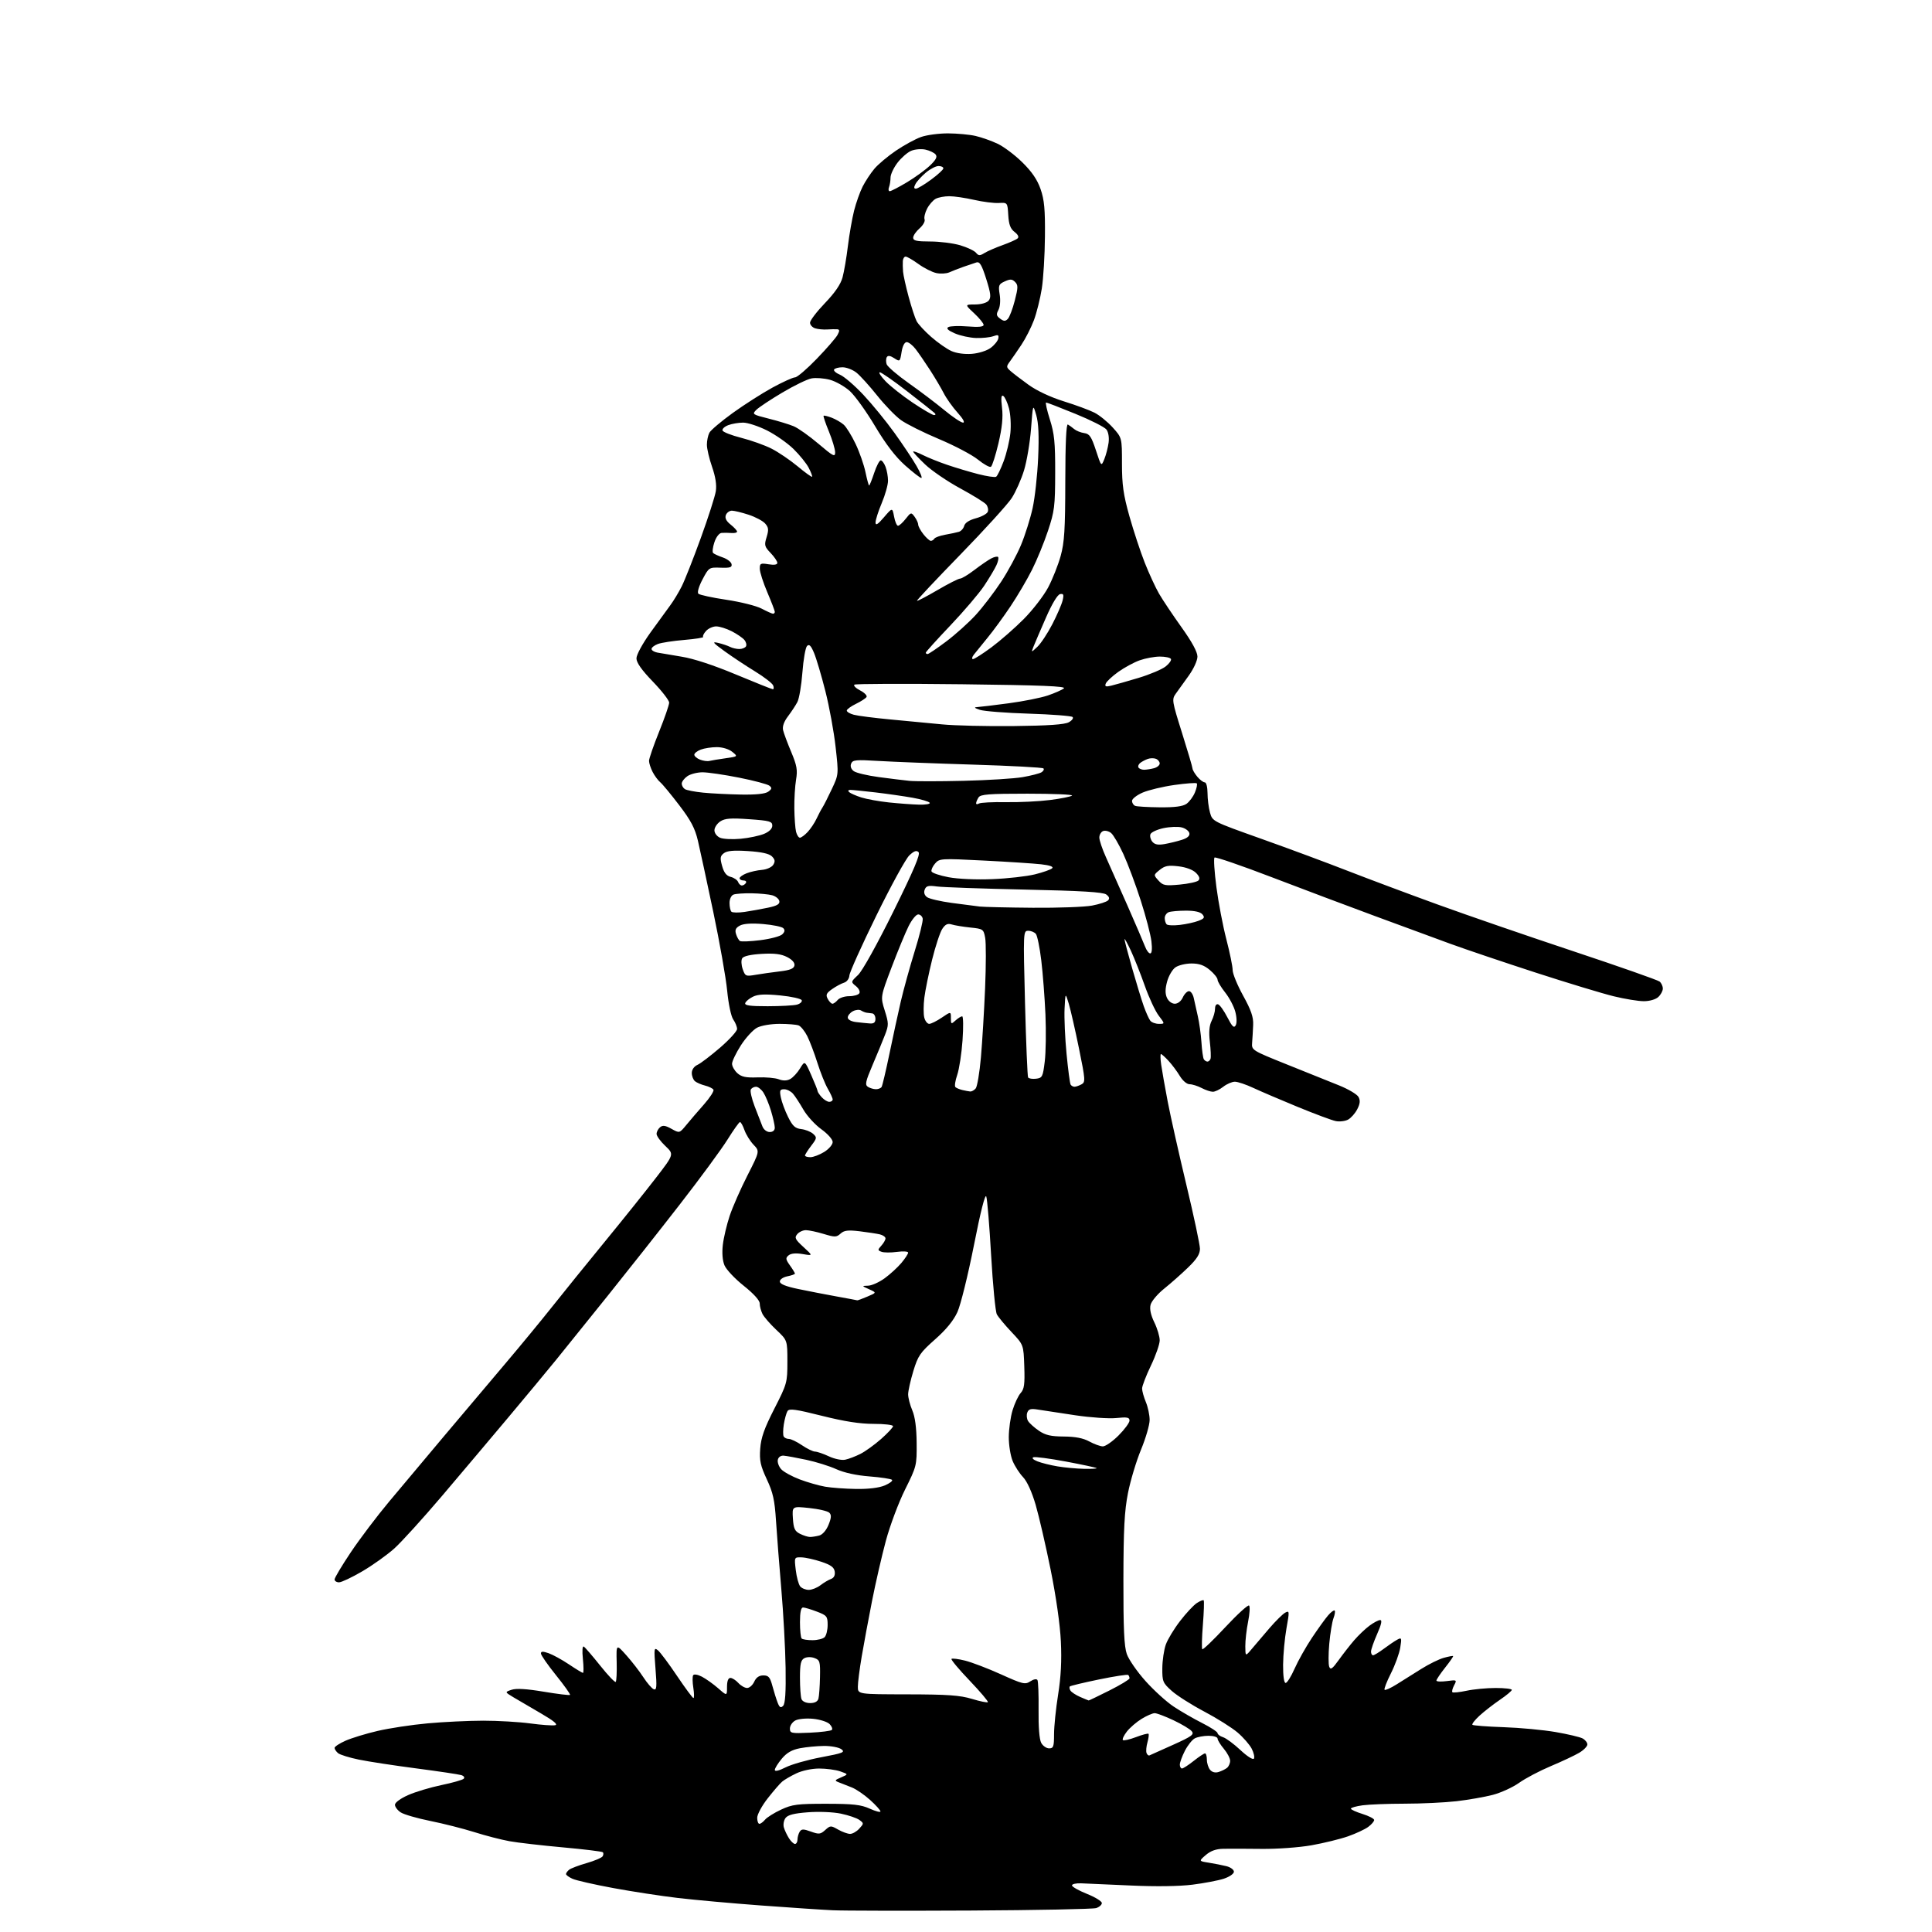 <?xml version="1.0" encoding="UTF-8" standalone="no"?>
<svg 
  version="1.1" 
  xmlns="http://www.w3.org/2000/svg" 
  xmlns:xlink="http://www.w3.org/1999/xlink" 
  xmlns:svg="http://www.w3.org/2000/svg"
  xmlns:rdf="http://www.w3.org/1999/02/22-rdf-syntax-ns#"
  xmlns:cc="http://creativecommons.org/ns#"
  xmlns:dc="http://purl.org/dc/elements/1.1/"
  viewBox="0 0 768 768"
  width="768"
  height="768"
>
<style>svg {background-color: white; }</style>"
<path stroke="none" fill="black" fill-rule="evenodd" d="M386.00,759.47C359.88,759.60 335.12,759.56 331.00,759.36C326.88,759.17 314.10,758.31 302.61,757.46C291.12,756.61 276.27,755.27 269.61,754.49C262.95,753.71 251.34,751.93 243.81,750.54C236.28,749.15 228.97,747.49 227.56,746.84C226.15,746.20 225.00,745.36 225.00,744.96C225.00,744.57 225.56,743.79 226.25,743.24C226.94,742.69 230.06,741.51 233.20,740.61C236.33,739.71 239.19,738.50 239.55,737.92C239.91,737.34 239.95,736.61 239.63,736.30C239.32,735.99 232.19,735.12 223.78,734.36C215.38,733.60 205.82,732.50 202.54,731.91C199.27,731.32 192.98,729.70 188.57,728.30C184.16,726.91 176.28,724.91 171.06,723.86C165.85,722.81 160.55,721.28 159.29,720.45C158.03,719.63 157.00,718.26 157.00,717.42C157.00,716.54 159.21,714.91 162.25,713.57C165.14,712.29 171.09,710.51 175.47,709.60C179.86,708.69 183.84,707.56 184.32,707.08C184.83,706.57 184.41,705.96 183.35,705.63C182.33,705.32 174.30,704.12 165.50,702.97C156.70,701.82 146.41,700.25 142.64,699.47C138.87,698.70 135.15,697.54 134.39,696.91C133.63,696.27 133.00,695.33 133.00,694.82C133.00,694.31 134.96,693.02 137.36,691.96C139.76,690.90 145.50,689.14 150.11,688.07C154.73,686.99 163.68,685.63 170.00,685.06C176.32,684.48 186.27,684.01 192.09,684.00C197.92,684.00 206.32,684.49 210.77,685.09C215.21,685.69 219.67,686.01 220.67,685.80C221.93,685.55 220.15,684.07 215.00,681.08C210.88,678.69 205.96,675.81 204.07,674.68C200.65,672.62 200.65,672.62 203.38,671.71C205.22,671.09 209.36,671.34 216.14,672.48C221.66,673.40 226.36,673.97 226.59,673.75C226.81,673.52 224.31,670.00 221.02,665.92C217.74,661.84 215.04,657.96 215.03,657.30C215.01,656.40 215.76,656.37 218.09,657.18C219.79,657.78 223.44,659.78 226.19,661.63C228.95,663.48 231.44,665.00 231.74,665.00C232.04,665.00 232.02,662.52 231.71,659.48C231.37,656.16 231.51,654.20 232.08,654.55C232.60,654.87 235.53,658.28 238.61,662.13C241.68,665.99 244.45,668.88 244.76,668.58C245.07,668.27 245.24,664.75 245.14,660.76C244.96,653.50 244.96,653.50 248.98,658.00C251.19,660.48 254.24,664.41 255.75,666.74C257.26,669.07 259.12,671.22 259.89,671.51C261.04,671.95 261.16,670.57 260.57,663.34C259.92,655.24 259.98,654.74 261.56,656.05C262.49,656.82 265.91,661.40 269.15,666.23C272.40,671.05 275.32,675.00 275.65,675.00C275.98,675.00 275.96,673.17 275.61,670.94C275.25,668.71 275.22,666.46 275.54,665.94C275.87,665.40 277.34,665.64 279.04,666.52C280.65,667.36 283.55,669.43 285.49,671.12C289.00,674.21 289.00,674.21 289.00,670.60C289.00,668.25 289.47,667.00 290.35,667.00C291.08,667.00 292.50,667.90 293.50,669.00C294.50,670.10 296.07,671.00 296.99,671.00C297.92,671.00 299.19,669.88 299.82,668.50C300.59,666.81 301.76,666.00 303.44,666.00C305.51,666.00 306.11,666.70 307.06,670.25C307.69,672.59 308.63,675.58 309.15,676.90C309.89,678.77 310.36,679.04 311.30,678.10C312.14,677.26 312.44,672.73 312.29,662.96C312.17,655.30 311.41,641.26 310.59,631.76C309.78,622.27 308.82,610.00 308.47,604.50C307.95,596.31 307.29,593.33 304.81,588.03C302.28,582.60 301.86,580.63 302.20,575.86C302.52,571.48 303.81,567.82 307.81,559.99C312.86,550.10 313.00,549.60 313.00,541.30C313.00,532.78 313.00,532.78 308.60,528.64C306.18,526.36 303.71,523.52 303.10,522.32C302.50,521.11 302.00,519.24 302.00,518.15C302.00,516.92 299.60,514.27 295.63,511.10C292.12,508.31 288.69,504.66 287.99,502.98C287.20,501.07 286.96,498.02 287.34,494.81C287.67,491.99 288.89,486.83 290.05,483.34C291.21,479.85 294.38,472.64 297.09,467.32C302.02,457.63 302.02,457.63 299.54,455.04C298.17,453.61 296.55,450.99 295.93,449.22C295.31,447.45 294.51,446.02 294.15,446.04C293.79,446.06 291.56,449.21 289.18,453.02C286.80,456.84 278.31,468.40 270.30,478.70C262.30,489.01 249.41,505.33 241.67,514.97C233.94,524.61 224.68,536.10 221.11,540.50C217.53,544.90 208.94,555.25 202.01,563.50C195.09,571.75 183.24,585.78 175.69,594.68C168.14,603.57 159.61,612.96 156.75,615.54C153.88,618.11 148.16,622.20 144.04,624.61C139.92,627.03 135.74,629.00 134.77,629.00C133.80,629.00 133.00,628.48 133.00,627.85C133.00,627.21 135.89,622.37 139.42,617.10C142.95,611.82 149.81,602.74 154.67,596.93C159.53,591.11 169.34,579.41 176.48,570.93C183.62,562.44 194.43,549.65 200.49,542.50C206.56,535.35 215.09,525.00 219.45,519.50C223.81,514.00 233.28,502.30 240.49,493.50C247.70,484.70 256.83,473.30 260.78,468.17C267.97,458.84 267.97,458.84 264.49,455.55C262.57,453.74 261.00,451.58 261.00,450.75C261.00,449.92 261.62,448.73 262.38,448.10C263.44,447.22 264.50,447.37 266.93,448.73C270.10,450.50 270.10,450.50 272.80,447.22C274.28,445.41 277.45,441.72 279.84,439.02C282.23,436.31 283.92,433.68 283.60,433.16C283.28,432.64 281.78,431.91 280.27,431.53C278.75,431.15 276.95,430.37 276.26,429.80C275.57,429.22 275.00,427.76 275.00,426.54C275.00,425.20 275.90,423.91 277.27,423.29C278.52,422.72 282.57,419.63 286.27,416.44C289.97,413.24 293.00,409.91 293.00,409.03C293.00,408.16 292.32,406.47 291.48,405.27C290.61,404.03 289.58,399.14 289.06,393.80C288.57,388.69 286.08,374.60 283.54,362.50C280.99,350.40 278.25,337.66 277.43,334.19C276.27,329.26 274.64,326.16 270.01,320.09C266.74,315.80 263.35,311.70 262.47,310.97C261.59,310.24 260.22,308.40 259.43,306.87C258.65,305.35 258.00,303.36 258.00,302.45C258.00,301.54 259.80,296.34 262.00,290.88C264.20,285.42 266.00,280.22 266.00,279.31C266.00,278.40 263.07,274.63 259.50,270.93C255.04,266.31 253.00,263.41 253.00,261.70C253.00,260.27 255.38,255.90 258.57,251.44C261.64,247.17 265.19,242.29 266.46,240.59C267.73,238.89 269.77,235.52 270.99,233.09C272.21,230.67 275.63,222.01 278.59,213.84C281.55,205.68 284.23,197.32 284.55,195.25C284.93,192.76 284.43,189.52 283.06,185.59C281.93,182.34 281.00,178.38 281.00,176.78C281.00,175.18 281.45,173.03 282.00,172.00C282.55,170.98 286.74,167.44 291.31,164.14C295.88,160.84 302.97,156.32 307.06,154.08C311.15,151.85 315.19,150.02 316.04,150.01C316.88,150.01 320.77,146.68 324.68,142.62C328.60,138.57 332.31,134.29 332.93,133.12C333.82,131.47 333.78,130.98 332.79,130.89C332.08,130.84 330.27,130.87 328.77,130.97C327.27,131.07 325.13,130.86 324.02,130.51C322.91,130.15 322.00,129.15 322.00,128.27C322.00,127.39 324.66,123.90 327.91,120.51C331.90,116.36 334.19,113.01 334.93,110.25C335.54,107.99 336.50,102.40 337.05,97.82C337.61,93.25 338.72,86.91 339.51,83.75C340.31,80.59 341.85,76.26 342.93,74.13C344.02,72.01 346.11,68.83 347.59,67.08C349.06,65.33 352.92,62.09 356.16,59.89C359.39,57.70 363.89,55.24 366.15,54.45C368.40,53.65 373.23,53.01 376.88,53.02C380.52,53.04 385.43,53.49 387.79,54.04C390.15,54.58 394.09,55.97 396.54,57.13C399.00,58.28 403.43,61.61 406.39,64.53C410.18,68.25 412.34,71.42 413.64,75.16C415.13,79.43 415.48,83.20 415.38,94.00C415.32,101.42 414.76,110.75 414.13,114.73C413.50,118.70 412.09,124.35 411.00,127.28C409.90,130.20 407.67,134.60 406.03,137.05C404.40,139.50 402.34,142.48 401.46,143.68C399.97,145.69 399.99,145.97 401.68,147.47C402.68,148.36 405.91,150.84 408.86,152.96C412.14,155.33 417.58,157.88 422.86,159.53C427.61,161.01 433.11,163.04 435.07,164.04C437.03,165.04 440.29,167.69 442.32,169.93C446.00,174.01 446.00,174.01 446.00,184.33C446.00,192.73 446.55,196.62 448.96,205.21C450.60,211.02 453.33,219.31 455.04,223.64C456.75,227.96 459.31,233.53 460.74,236.00C462.17,238.47 466.19,244.48 469.67,249.35C473.82,255.15 476.00,259.16 476.00,260.99C476.00,262.59 474.50,265.86 472.50,268.64C470.58,271.31 468.26,274.54 467.35,275.81C465.78,278.00 465.90,278.75 469.86,291.31C472.14,298.56 474.03,304.95 474.04,305.50C474.06,306.05 474.91,307.51 475.94,308.75C476.98,309.99 478.31,311.00 478.91,311.00C479.52,311.00 480.00,312.85 480.01,315.25C480.01,317.59 480.45,321.08 480.99,323.01C481.96,326.52 481.99,326.53 501.23,333.38C511.83,337.15 527.25,342.87 535.50,346.09C543.75,349.30 559.95,355.37 571.50,359.56C583.05,363.76 607.33,372.12 625.46,378.15C643.59,384.18 659.00,389.59 659.71,390.18C660.42,390.76 661.00,392.02 661.00,392.97C661.00,393.91 660.18,395.43 659.17,396.35C658.12,397.30 655.68,398.00 653.42,397.99C651.26,397.99 645.90,397.11 641.50,396.04C637.10,394.97 623.15,390.74 610.50,386.64C597.85,382.53 582.55,377.37 576.50,375.16C570.45,372.95 556.95,367.98 546.50,364.12C536.05,360.26 517.60,353.32 505.50,348.69C493.40,344.05 483.18,340.55 482.79,340.89C482.40,341.24 482.74,346.52 483.54,352.64C484.34,358.76 486.12,368.10 487.50,373.40C488.87,378.69 490.00,384.20 490.00,385.64C490.00,387.08 491.88,391.65 494.17,395.80C497.36,401.58 498.29,404.31 498.15,407.43C498.06,409.67 497.87,412.85 497.74,414.49C497.50,417.45 497.66,417.55 511.50,423.11C519.20,426.20 528.54,429.95 532.26,431.45C535.98,432.94 539.48,435.02 540.04,436.07C540.79,437.47 540.65,438.78 539.52,440.96C538.67,442.60 537.03,444.45 535.87,445.07C534.71,445.69 532.50,445.95 530.98,445.65C529.45,445.34 522.64,442.80 515.85,440.01C509.06,437.22 501.13,433.82 498.23,432.47C495.33,431.11 492.02,430.00 490.89,430.00C489.75,430.00 487.67,430.90 486.27,432.00C484.87,433.10 483.00,434.00 482.12,433.99C481.23,433.99 479.21,433.32 477.64,432.49C476.06,431.67 473.92,431.00 472.87,431.00C471.79,431.00 470.13,429.59 469.02,427.75C467.95,425.96 465.94,423.26 464.55,421.75C463.17,420.24 461.79,419.00 461.50,419.00C461.21,419.00 461.25,420.91 461.59,423.25C461.92,425.59 463.10,432.23 464.20,438.00C465.31,443.77 468.64,458.62 471.60,471.00C474.57,483.38 476.99,494.80 477.00,496.39C477.00,498.54 475.77,500.48 472.24,503.89C469.62,506.43 465.34,510.21 462.74,512.29C460.14,514.38 457.73,517.25 457.37,518.67C456.94,520.37 457.45,522.75 458.86,525.65C460.04,528.07 461.00,531.29 461.00,532.80C461.00,534.32 459.43,538.84 457.50,542.86C455.57,546.88 454.00,550.97 454.00,551.96C454.00,552.95 454.68,555.37 455.50,557.35C456.32,559.32 457.00,562.52 457.00,564.46C457.00,566.39 455.46,571.70 453.58,576.24C451.70,580.79 449.36,588.56 448.39,593.50C446.98,600.63 446.61,607.79 446.57,628.00C446.54,647.35 446.86,654.47 447.92,657.50C448.69,659.70 452.03,664.53 455.35,668.23C458.67,671.94 463.70,676.51 466.54,678.39C469.37,680.27 474.46,683.21 477.85,684.92C481.23,686.63 484.00,688.44 484.00,688.95C484.00,689.45 484.98,690.18 486.17,690.56C487.37,690.93 490.48,693.24 493.08,695.67C495.77,698.19 498.09,699.66 498.45,699.08C498.80,698.52 498.40,696.74 497.57,695.13C496.73,693.52 494.22,690.63 491.98,688.72C489.74,686.80 483.77,683.04 478.71,680.37C473.64,677.69 467.81,673.99 465.75,672.13C462.24,668.99 462.00,668.40 462.04,663.13C462.07,660.04 462.69,655.81 463.43,653.74C464.17,651.67 466.72,647.46 469.10,644.38C471.47,641.29 474.46,638.09 475.74,637.25C477.02,636.41 478.25,635.92 478.48,636.15C478.72,636.38 478.57,640.74 478.17,645.83C477.76,650.93 477.65,655.32 477.93,655.60C478.21,655.88 482.34,651.92 487.11,646.80C491.88,641.69 496.12,637.83 496.53,638.23C496.95,638.63 496.77,641.51 496.14,644.64C495.51,647.77 495.01,652.17 495.03,654.42C495.06,658.50 495.06,658.50 497.58,655.50C498.97,653.85 502.13,650.14 504.61,647.25C507.09,644.37 509.92,641.58 510.90,641.05C512.59,640.15 512.61,640.49 511.39,647.30C510.69,651.26 510.08,657.76 510.05,661.75C510.02,666.20 510.41,669.00 511.06,669.00C511.64,669.00 513.24,666.45 514.62,663.32C516.00,660.20 519.10,654.69 521.51,651.07C523.92,647.46 526.82,643.42 527.97,642.11C529.11,640.79 530.28,639.94 530.55,640.22C530.83,640.50 530.61,641.88 530.07,643.30C529.54,644.72 528.79,649.25 528.41,653.38C528.04,657.50 528.03,661.63 528.39,662.56C528.91,663.92 529.65,663.39 532.17,659.88C533.90,657.47 536.67,653.92 538.33,652.00C539.99,650.08 542.70,647.49 544.37,646.25C546.03,645.01 547.95,644.00 548.64,644.00C549.50,644.00 549.12,645.74 547.44,649.53C546.10,652.57 545.00,655.72 545.00,656.53C545.00,657.34 545.36,658.00 545.81,658.00C546.25,658.00 548.16,656.84 550.06,655.43C551.95,654.01 554.35,652.39 555.40,651.81C557.16,650.85 557.25,651.06 556.62,654.96C556.25,657.27 554.58,661.86 552.91,665.18C551.24,668.49 550.10,671.44 550.39,671.72C550.68,672.01 552.84,671.03 555.20,669.55C557.57,668.08 561.97,665.31 564.99,663.41C568.00,661.52 572.03,659.53 573.93,659.01C575.83,658.48 577.50,658.17 577.64,658.31C577.78,658.45 576.35,660.53 574.45,662.92C572.55,665.32 571.00,667.63 571.00,668.05C571.00,668.47 572.85,668.56 575.11,668.26C579.12,667.72 579.20,667.77 578.03,669.94C577.38,671.17 577.07,672.40 577.35,672.68C577.63,672.96 580.17,672.70 582.98,672.10C585.80,671.49 591.00,671.00 594.55,671.00C598.10,671.00 600.99,671.34 600.97,671.75C600.96,672.16 598.82,673.95 596.22,675.71C593.63,677.48 589.99,680.31 588.13,682.01C586.28,683.71 585.01,685.34 585.31,685.64C585.60,685.93 591.17,686.36 597.67,686.58C604.18,686.80 613.48,687.67 618.35,688.51C623.21,689.35 628.05,690.49 629.10,691.05C630.14,691.61 631.00,692.69 631.00,693.45C631.00,694.21 629.54,695.70 627.75,696.76C625.96,697.82 620.90,700.20 616.50,702.05C612.10,703.90 606.43,706.88 603.90,708.68C601.37,710.48 596.65,712.64 593.40,713.49C590.16,714.33 583.67,715.47 579.00,716.01C574.33,716.54 565.05,716.99 558.39,716.99C551.73,717.00 544.19,717.29 541.64,717.64C539.09,717.99 537.00,718.58 537.00,718.96C537.00,719.34 539.07,720.29 541.59,721.07C544.12,721.86 546.21,722.93 546.25,723.46C546.28,723.99 545.23,725.23 543.91,726.21C542.58,727.19 538.95,728.89 535.83,729.98C532.71,731.07 526.18,732.67 521.33,733.53C516.38,734.40 507.67,735.03 501.50,734.96C495.45,734.89 488.61,734.87 486.31,734.92C483.40,734.97 481.25,735.74 479.31,737.41C476.51,739.82 476.51,739.82 480.51,740.45C482.70,740.80 485.85,741.42 487.50,741.83C489.15,742.24 490.50,743.23 490.50,744.03C490.50,744.85 488.74,746.07 486.50,746.81C484.30,747.53 478.68,748.60 474.00,749.19C468.72,749.85 459.44,749.98 449.50,749.52C440.70,749.12 431.82,748.73 429.77,748.65C427.72,748.57 426.08,748.95 426.13,749.50C426.18,750.05 428.87,751.56 432.11,752.86C435.35,754.15 438.00,755.79 438.00,756.49C438.00,757.19 436.99,758.09 435.75,758.49C434.51,758.89 412.12,759.33 386.00,759.47zM316.02,733.00C316.56,733.00 317.01,732.21 317.02,731.25C317.02,730.29 317.42,728.89 317.89,728.14C318.61,727.01 319.36,727.00 322.34,728.08C325.55,729.24 326.15,729.17 328.04,727.46C330.06,725.63 330.28,725.63 333.16,727.28C334.81,728.22 336.96,729.00 337.93,729.00C338.90,729.00 340.54,728.06 341.58,726.91C343.43,724.87 343.43,724.79 341.61,723.45C340.58,722.70 337.28,721.58 334.27,720.95C331.18,720.31 325.50,720.07 321.16,720.41C315.60,720.83 313.16,721.46 312.25,722.70C311.56,723.63 311.26,725.32 311.60,726.45C311.93,727.58 312.85,729.51 313.63,730.75C314.41,731.99 315.49,733.00 316.02,733.00zM301.88,725.00C302.36,725.00 303.37,724.25 304.13,723.34C304.88,722.43 307.75,720.63 310.50,719.35C314.94,717.28 316.97,717.02 328.50,717.03C339.19,717.04 342.26,717.39 345.75,718.97C348.09,720.03 350.00,720.53 350.00,720.07C350.00,719.61 348.15,717.56 345.89,715.52C343.63,713.48 340.37,711.24 338.64,710.55C336.91,709.86 334.60,708.95 333.50,708.53C331.66,707.82 331.72,707.66 334.38,706.53C337.27,705.29 337.27,705.29 333.99,704.14C332.18,703.52 328.41,703.01 325.60,703.02C322.66,703.03 318.80,703.86 316.50,704.97C314.30,706.02 311.80,707.48 310.95,708.20C310.09,708.91 307.50,711.90 305.20,714.84C302.89,717.78 301.00,721.26 301.00,722.59C301.00,723.92 301.39,725.00 301.88,725.00zM312.28,702.56C314.63,701.37 320.99,699.56 326.42,698.54C335.14,696.90 336.07,696.53 334.45,695.34C333.44,694.60 330.34,694.02 327.56,694.04C324.78,694.07 320.48,694.48 318.01,694.95C314.76,695.58 312.75,696.74 310.76,699.12C309.24,700.94 308.00,702.94 308.00,703.58C308.00,704.29 309.64,703.90 312.28,702.56zM484.39,704.40C485.55,704.05 487.06,703.31 487.75,702.76C488.44,702.21 489.00,700.94 489.00,699.95C489.00,698.96 487.88,696.82 486.50,695.18C485.12,693.55 484.00,691.71 484.00,691.11C484.00,690.50 482.40,690.00 480.43,690.00C478.47,690.00 476.00,690.47 474.94,691.03C473.88,691.60 472.11,693.83 471.00,695.99C469.90,698.15 469.00,700.61 469.00,701.46C469.00,702.31 469.39,703.00 469.86,703.00C470.34,703.00 472.42,701.65 474.50,700.00C476.58,698.35 478.61,697.00 479.01,697.00C479.42,697.00 479.75,698.12 479.75,699.50C479.75,700.87 480.32,702.68 481.02,703.52C481.81,704.48 483.06,704.81 484.39,704.40zM456.93,697.80C457.33,697.63 461.56,695.74 466.32,693.59C473.73,690.26 474.81,689.47 473.74,688.19C473.06,687.36 469.80,685.40 466.50,683.84C463.20,682.28 459.82,681.00 459.00,681.01C458.18,681.01 455.85,682.02 453.83,683.26C451.81,684.49 449.17,686.76 447.96,688.30C446.76,689.84 446.04,691.37 446.36,691.70C446.69,692.02 449.02,691.50 451.54,690.54C454.06,689.58 456.31,688.98 456.54,689.21C456.78,689.44 456.59,690.95 456.14,692.57C455.68,694.18 455.51,696.09 455.75,696.80C456.00,697.51 456.53,697.97 456.93,697.80zM417.04,695.00C418.76,695.00 419.00,694.30 419.00,689.37C419.00,686.27 419.73,679.18 420.62,673.62C421.74,666.61 422.08,660.12 421.71,652.50C421.40,645.85 419.79,634.58 417.65,624.00C415.70,614.38 413.02,602.76 411.69,598.19C410.19,593.06 408.28,588.86 406.69,587.19C405.27,585.71 403.41,582.83 402.55,580.78C401.70,578.74 401.00,574.46 401.01,571.28C401.02,568.10 401.69,563.28 402.52,560.57C403.34,557.86 404.79,554.79 405.74,553.74C407.15,552.18 407.41,550.25 407.17,543.20C406.88,534.57 406.88,534.57 402.10,529.51C399.46,526.72 396.84,523.56 396.26,522.47C395.69,521.39 394.67,510.83 393.99,499.02C393.32,487.21 392.45,476.68 392.06,475.63C391.61,474.43 389.79,481.61 387.13,495.11C384.80,506.88 381.86,518.78 380.59,521.56C379.04,524.95 376.12,528.53 371.70,532.43C365.78,537.67 364.91,538.93 363.06,545.03C361.93,548.76 361.00,552.92 361.00,554.28C361.00,555.64 361.74,558.50 362.65,560.63C363.75,563.21 364.33,567.53 364.38,573.61C364.46,582.53 364.36,582.92 359.78,592.11C357.21,597.27 353.77,606.45 352.14,612.50C350.52,618.55 348.03,629.35 346.63,636.50C345.22,643.65 343.38,653.55 342.54,658.50C341.70,663.45 341.01,668.85 341.01,670.50C341.00,673.50 341.00,673.50 360.75,673.53C376.74,673.56 381.62,673.90 386.36,675.34C389.58,676.32 392.43,676.90 392.69,676.64C392.96,676.38 389.69,672.52 385.44,668.06C381.18,663.61 377.94,659.73 378.23,659.44C378.52,659.15 380.95,659.45 383.63,660.12C386.31,660.79 392.74,663.24 397.91,665.58C406.59,669.50 407.50,669.72 409.57,668.36C410.88,667.50 412.06,667.29 412.40,667.84C412.72,668.36 412.92,673.69 412.85,679.69C412.76,686.41 413.16,691.44 413.89,692.80C414.54,694.01 415.95,695.00 417.04,695.00zM321.97,688.77C326.35,688.57 330.26,688.07 330.66,687.68C331.06,687.28 330.65,686.23 329.77,685.34C328.88,684.45 325.93,683.51 323.22,683.25C320.46,682.98 317.35,683.28 316.15,683.92C314.97,684.55 314.00,685.98 314.00,687.10C314.00,689.01 314.50,689.11 321.97,688.77zM322.04,677.00C323.88,677.00 325.03,676.39 325.34,675.25C325.60,674.29 325.88,670.46 325.96,666.74C326.09,660.53 325.92,659.90 323.80,659.11C322.47,658.60 320.77,658.62 319.75,659.15C318.34,659.89 318.00,661.41 318.00,666.95C318.00,670.74 318.27,674.55 318.61,675.42C318.96,676.34 320.39,677.00 322.04,677.00zM432.77,675.96C432.92,675.98 436.63,674.19 441.02,671.99C445.41,669.78 449.00,667.61 449.00,667.16C449.00,666.70 448.77,666.10 448.49,665.83C448.21,665.55 442.98,666.35 436.87,667.61C430.76,668.87 425.54,670.12 425.28,670.39C425.02,670.65 425.12,671.39 425.52,672.03C425.92,672.67 427.65,673.81 429.37,674.56C431.09,675.31 432.62,675.94 432.77,675.96zM322.97,652.00C324.97,652.00 327.14,651.46 327.80,650.80C328.46,650.14 329.00,647.95 329.00,645.94C329.00,642.54 328.68,642.15 324.72,640.64C322.36,639.74 319.89,639.00 319.22,639.00C318.40,639.00 318.00,640.92 318.00,644.83C318.00,648.04 318.30,650.97 318.67,651.33C319.03,651.70 320.97,652.00 322.97,652.00zM321.49,632.00C322.72,632.00 324.80,631.18 326.12,630.17C327.43,629.16 329.32,628.04 330.32,627.67C331.50,627.24 332.03,626.22 331.82,624.75C331.58,623.04 330.30,622.10 326.50,620.83C323.75,619.91 320.20,619.12 318.61,619.08C315.72,619.00 315.72,619.00 316.33,624.11C316.66,626.91 317.45,629.84 318.09,630.61C318.72,631.37 320.25,632.00 321.49,632.00zM322.00,610.97C322.82,610.97 324.48,610.71 325.68,610.39C326.97,610.04 328.47,608.31 329.35,606.15C330.48,603.37 330.56,602.22 329.67,601.33C329.02,600.69 325.44,599.85 321.69,599.46C314.88,598.75 314.88,598.75 315.19,603.60C315.45,607.61 315.93,608.67 318.00,609.71C319.38,610.40 321.18,610.97 322.00,610.97zM340.28,591.88C345.22,591.96 349.39,591.45 351.69,590.49C353.68,589.65 354.99,588.65 354.59,588.26C354.20,587.87 350.16,587.25 345.63,586.90C340.39,586.49 335.57,585.44 332.44,584.02C329.72,582.78 324.35,581.11 320.50,580.29C316.65,579.47 312.61,578.73 311.53,578.65C310.35,578.56 309.41,579.23 309.19,580.32C308.99,581.33 309.60,583.01 310.55,584.05C311.50,585.10 314.80,586.91 317.89,588.08C320.97,589.25 325.52,590.55 328.00,590.98C330.48,591.41 336.00,591.82 340.28,591.88zM430.92,583.88C433.90,583.95 436.15,583.82 435.92,583.60C435.69,583.38 430.23,582.21 423.80,581.00C417.36,579.79 411.51,579.02 410.80,579.28C410.04,579.56 410.69,580.24 412.39,580.91C413.98,581.54 417.58,582.44 420.39,582.91C423.20,583.38 427.94,583.82 430.92,583.88zM336.00,580.25C337.38,579.96 340.07,578.93 342.00,577.96C343.93,577.00 347.64,574.32 350.25,572.02C352.86,569.71 355.00,567.42 355.00,566.92C355.00,566.41 351.51,566.00 347.25,566.01C341.82,566.01 335.66,565.05 326.69,562.80C316.26,560.18 313.72,559.83 313.04,560.93C312.59,561.67 311.93,564.04 311.58,566.20C311.24,568.36 311.22,570.54 311.54,571.06C311.86,571.58 312.79,572.00 313.61,572.00C314.43,572.00 316.76,573.12 318.79,574.50C320.81,575.88 323.15,577.01 323.98,577.03C324.82,577.04 327.30,577.89 329.50,578.92C331.77,579.98 334.58,580.55 336.00,580.25zM438.38,574.96C439.42,574.98 442.23,573.03 444.63,570.63C447.03,568.23 449.00,565.56 449.00,564.70C449.00,563.42 448.07,563.24 443.75,563.69C440.86,563.99 433.54,563.50 427.50,562.60C421.45,561.71 414.82,560.70 412.77,560.36C409.77,559.86 408.90,560.09 408.36,561.51C407.99,562.48 408.13,564.00 408.68,564.89C409.24,565.77 411.17,567.51 412.99,568.75C415.57,570.51 417.74,571.01 422.90,571.04C427.46,571.07 430.58,571.68 433.00,573.00C434.93,574.05 437.35,574.94 438.38,574.96zM340.78,516.90C340.94,516.95 342.74,516.29 344.78,515.42C348.50,513.85 348.50,513.85 345.50,512.51C342.50,511.16 342.50,511.16 345.10,511.08C346.53,511.04 349.47,509.72 351.64,508.15C353.80,506.58 356.79,503.85 358.29,502.07C359.78,500.30 361.00,498.44 361.00,497.94C361.00,497.45 359.00,497.31 356.56,497.65C354.11,497.98 351.35,497.96 350.42,497.61C348.85,497.01 348.85,496.83 350.36,495.15C351.26,494.16 352.00,492.86 352.00,492.28C352.00,491.70 350.99,490.98 349.75,490.68C348.51,490.39 344.90,489.84 341.71,489.45C337.08,488.90 335.56,489.08 334.13,490.38C332.51,491.85 331.87,491.86 327.42,490.51C324.71,489.69 321.54,489.02 320.37,489.01C319.20,489.00 317.64,489.72 316.91,490.61C315.75,492.00 316.08,492.69 319.39,495.71C323.20,499.21 323.20,499.21 319.07,498.51C316.35,498.05 314.43,498.23 313.48,499.02C312.22,500.06 312.29,500.60 314.01,503.02C315.11,504.55 316.00,506.02 316.00,506.28C316.00,506.54 314.65,507.02 313.00,507.35C311.31,507.69 310.00,508.59 310.00,509.41C310.00,510.41 312.26,511.34 317.25,512.39C321.24,513.22 328.10,514.56 332.50,515.35C336.90,516.15 340.63,516.84 340.78,516.90zM322.13,460.00C323.30,460.00 325.78,459.06 327.63,457.92C329.50,456.76 331.00,455.01 331.00,453.98C331.00,452.93 329.05,450.73 326.49,448.89C324.01,447.11 320.80,443.59 319.35,441.08C317.91,438.56 316.04,435.71 315.21,434.75C314.37,433.79 312.80,433.00 311.72,433.00C310.03,433.00 309.84,433.46 310.40,436.25C310.75,438.04 312.04,441.52 313.27,444.00C315.07,447.63 316.08,448.56 318.50,448.83C320.15,449.02 322.27,449.86 323.21,450.70C324.81,452.14 324.77,452.44 322.46,455.46C321.11,457.24 320.00,458.98 320.00,459.34C320.00,459.70 320.96,460.00 322.13,460.00zM305.98,450.00C307.24,450.00 308.00,449.34 307.99,448.25C307.98,447.29 307.30,444.28 306.48,441.56C305.66,438.84 304.30,435.58 303.47,434.31C302.64,433.04 301.32,432.00 300.54,432.00C299.76,432.00 298.82,432.48 298.47,433.06C298.11,433.64 298.79,436.67 299.99,439.81C301.19,442.94 302.58,446.51 303.07,447.75C303.58,449.05 304.81,450.00 305.98,450.00zM329.65,438.00C330.39,438.00 331.00,437.58 331.00,437.06C331.00,436.54 330.13,434.63 329.07,432.81C328.01,430.99 326.15,426.35 324.93,422.50C323.72,418.65 321.90,413.87 320.90,411.87C319.90,409.88 318.35,407.97 317.46,407.62C316.57,407.28 313.15,407.00 309.87,407.00C306.49,407.00 302.63,407.66 300.97,408.51C299.36,409.35 296.46,412.51 294.52,415.53C292.58,418.56 291.00,421.86 291.00,422.86C291.00,423.87 291.95,425.55 293.11,426.60C294.76,428.08 296.51,428.45 301.11,428.28C304.36,428.15 308.16,428.49 309.57,429.03C311.29,429.68 312.79,429.65 314.12,428.94C315.21,428.35 316.97,426.46 318.02,424.73C319.93,421.59 319.93,421.59 322.46,427.32C323.86,430.48 325.00,433.35 325.00,433.70C325.00,434.05 325.74,435.17 326.65,436.17C327.57,437.18 328.92,438.00 329.65,438.00zM385.63,433.88C386.25,433.95 387.25,433.40 387.86,432.67C388.46,431.94 389.40,426.39 389.93,420.33C390.46,414.27 391.21,401.90 391.59,392.83C391.97,383.76 391.99,374.74 391.62,372.79C390.98,369.36 390.79,369.23 385.73,368.71C382.85,368.41 379.53,367.86 378.33,367.49C376.70,366.98 375.78,367.41 374.56,369.27C373.67,370.63 371.86,376.12 370.53,381.49C369.20,386.85 367.81,393.65 367.44,396.60C367.08,399.55 367.06,403.10 367.41,404.48C367.75,405.87 368.64,407.00 369.38,407.00C370.12,407.00 372.36,405.89 374.36,404.53C378.00,402.06 378.00,402.06 378.00,404.69C378.00,407.16 378.10,407.22 379.83,405.65C380.83,404.74 382.03,404.00 382.48,404.00C382.93,404.00 382.99,408.30 382.62,413.56C382.25,418.81 381.30,424.99 380.51,427.29C379.72,429.59 379.39,431.77 379.79,432.14C380.18,432.51 381.40,433.02 382.50,433.29C383.60,433.55 385.01,433.82 385.63,433.88zM348.19,432.98C349.12,432.99 350.14,432.59 350.45,432.08C350.77,431.57 352.16,425.65 353.56,418.92C354.95,412.19 356.99,402.81 358.08,398.09C359.18,393.37 361.66,384.40 363.59,378.17C365.53,371.94 366.97,366.09 366.79,365.17C366.62,364.25 365.80,363.50 364.99,363.50C364.17,363.50 362.45,365.61 361.17,368.19C359.89,370.77 356.85,378.13 354.41,384.56C349.98,396.25 349.98,396.25 351.70,401.71C353.29,406.77 353.30,407.48 351.81,411.34C350.93,413.63 348.71,419.01 346.88,423.30C344.05,429.94 343.77,431.24 345.02,432.04C345.84,432.55 347.26,432.98 348.19,432.98zM427.12,432.00C427.68,432.00 428.92,431.58 429.88,431.06C431.53,430.18 431.47,429.34 428.92,416.81C427.43,409.49 425.60,401.48 424.86,399.00C423.50,394.50 423.50,394.50 423.18,401.00C423.01,404.57 423.36,412.63 423.97,418.90C424.57,425.17 425.30,430.68 425.59,431.15C425.88,431.62 426.57,432.00 427.12,432.00zM411.84,428.81C414.32,428.52 414.56,428.05 415.30,422.00C415.75,418.43 415.87,409.99 415.58,403.25C415.28,396.52 414.54,386.85 413.92,381.75C413.31,376.66 412.34,371.94 411.78,371.25C411.22,370.56 409.85,370.00 408.74,370.00C406.75,370.00 406.73,370.35 407.46,398.75C407.87,414.56 408.42,427.86 408.69,428.31C408.97,428.75 410.38,428.98 411.84,428.81zM479.98,422.00C480.45,422.00 481.00,421.50 481.21,420.88C481.41,420.27 481.29,417.23 480.93,414.13C480.48,410.23 480.70,407.67 481.64,405.80C482.39,404.31 483.00,402.14 483.00,400.97C483.00,399.72 483.51,399.00 484.23,399.24C484.91,399.47 486.56,401.79 487.90,404.40C489.82,408.13 490.53,408.81 491.21,407.58C491.72,406.67 491.65,404.42 491.04,402.15C490.47,400.01 488.65,396.57 487.00,394.50C485.35,392.42 484.00,390.15 484.00,389.45C484.00,388.75 482.62,387.01 480.92,385.59C478.68,383.70 476.71,383.00 473.65,383.00C471.34,383.00 468.46,383.69 467.25,384.54C466.04,385.38 464.56,387.93 463.94,390.20C463.15,393.14 463.14,395.01 463.89,396.67C464.50,398.00 465.83,399.00 467.00,399.00C468.21,399.00 469.51,397.98 470.18,396.50C470.81,395.12 471.92,394.00 472.64,394.00C473.37,394.00 474.22,395.24 474.54,396.75C474.86,398.26 475.59,401.52 476.16,404.00C476.73,406.48 477.38,411.12 477.59,414.32C477.79,417.52 478.23,420.56 478.54,421.07C478.86,421.58 479.50,422.00 479.98,422.00zM345.75,406.84C347.39,406.96 348.00,406.45 348.00,405.00C348.00,403.90 347.44,402.93 346.75,402.85C346.06,402.76 345.05,402.64 344.50,402.57C343.95,402.50 342.95,402.10 342.27,401.68C341.59,401.25 340.13,401.39 339.02,401.99C337.91,402.58 337.00,403.70 337.00,404.47C337.00,405.30 338.32,406.04 340.25,406.28C342.04,406.50 344.51,406.75 345.75,406.84zM460.67,407.00C463.10,407.00 463.10,407.00 460.60,403.72C459.23,401.92 456.74,396.59 455.08,391.88C453.42,387.17 450.92,380.89 449.54,377.91C448.15,374.93 447.02,372.88 447.01,373.35C447.00,373.82 448.36,378.99 450.03,384.85C451.70,390.71 453.79,397.52 454.67,400.00C455.56,402.48 456.72,405.06 457.26,405.75C457.80,406.44 459.34,407.00 460.67,407.00zM305.17,399.99C310.30,399.98 315.53,399.70 316.79,399.36C318.05,399.02 318.91,398.24 318.71,397.62C318.51,397.01 314.66,396.14 310.17,395.70C304.10,395.10 301.31,395.23 299.32,396.20C297.85,396.91 296.46,398.06 296.24,398.75C295.93,399.69 298.14,400.00 305.17,399.99zM330.91,399.00C331.38,399.00 332.32,398.32 333.00,397.50C333.68,396.68 335.74,396.00 337.56,396.00C339.39,396.00 341.21,395.48 341.60,394.84C342.00,394.19 341.41,392.94 340.25,392.00C338.18,390.32 338.18,390.32 341.09,387.57C342.80,385.96 348.63,375.48 355.13,362.33C363.26,345.87 365.95,339.55 365.14,338.74C364.32,337.92 363.34,338.27 361.48,340.02C360.07,341.34 354.17,352.11 348.36,363.96C342.55,375.81 337.73,386.52 337.65,387.76C337.56,389.07 336.65,390.28 335.50,390.64C334.40,390.98 332.26,392.13 330.75,393.20C328.48,394.80 328.18,395.47 329.04,397.07C329.60,398.13 330.45,399.00 330.91,399.00zM300.38,387.50C302.65,387.11 306.97,386.50 309.99,386.14C314.02,385.67 315.56,385.05 315.80,383.81C316.01,382.73 314.96,381.51 312.91,380.45C310.54,379.23 307.88,378.89 302.79,379.18C298.41,379.43 295.58,380.07 295.04,380.93C294.57,381.69 294.66,383.59 295.24,385.25C296.22,388.07 296.47,388.18 300.38,387.50zM457.24,379.00C457.89,379.00 458.07,377.22 457.71,374.20C457.40,371.56 455.49,364.25 453.46,357.95C451.44,351.65 448.33,343.35 446.56,339.50C444.79,335.65 442.60,331.89 441.68,331.14C440.77,330.39 439.34,330.04 438.51,330.36C437.68,330.68 437.00,331.84 437.00,332.94C437.00,334.04 438.18,337.54 439.62,340.72C441.06,343.90 444.92,352.57 448.19,360.00C451.46,367.43 454.60,374.74 455.17,376.25C455.73,377.76 456.66,379.00 457.24,379.00zM302.26,373.73C306.24,373.23 310.16,372.19 310.96,371.42C311.98,370.44 312.10,369.70 311.36,368.96C310.78,368.38 307.17,367.65 303.33,367.32C298.78,366.94 295.58,367.15 294.13,367.93C292.45,368.83 292.07,369.66 292.59,371.31C292.96,372.51 293.66,373.76 294.15,374.07C294.63,374.38 298.28,374.23 302.26,373.73zM469.00,367.67C471.48,367.38 474.79,366.66 476.36,366.06C478.74,365.15 479.01,364.72 477.99,363.48C477.18,362.51 474.92,362.00 471.46,362.00C468.55,362.00 465.45,362.27 464.58,362.61C463.71,362.94 463.00,363.99 463.00,364.94C463.00,365.89 463.34,367.01 463.75,367.43C464.16,367.86 466.52,367.96 469.00,367.67zM295.99,362.50C298.47,362.13 302.66,361.38 305.31,360.82C308.88,360.07 310.03,359.40 309.80,358.20C309.63,357.31 308.37,356.28 306.99,355.89C305.62,355.51 301.95,355.15 298.83,355.10C295.71,355.04 292.45,355.27 291.58,355.61C290.67,355.96 290.00,357.38 290.00,358.94C290.00,360.44 290.33,362.00 290.74,362.41C291.15,362.82 293.52,362.86 295.99,362.50zM410.61,360.85C420.58,360.93 431.14,360.54 434.08,359.99C437.02,359.43 439.90,358.50 440.46,357.92C441.18,357.19 440.96,356.47 439.75,355.57C438.46,354.62 429.93,354.11 407.25,353.62C390.34,353.25 374.65,352.70 372.39,352.38C369.03,351.92 368.16,352.14 367.59,353.63C367.14,354.79 367.48,355.87 368.51,356.63C369.40,357.28 373.81,358.31 378.31,358.92C382.82,359.53 387.85,360.18 389.50,360.37C391.15,360.55 400.65,360.77 410.61,360.85zM294.91,352.00C295.44,352.00 296.16,351.55 296.50,351.00C296.84,350.45 296.42,350.00 295.56,350.00C294.70,350.00 294.00,349.60 294.00,349.12C294.00,348.64 295.24,347.75 296.75,347.16C298.26,346.56 301.03,345.94 302.90,345.79C304.79,345.63 306.78,344.73 307.38,343.77C308.21,342.45 308.09,341.66 306.86,340.43C305.77,339.34 302.73,338.67 297.38,338.32C291.67,337.95 289.02,338.18 287.75,339.16C286.27,340.29 286.17,341.07 287.05,344.24C287.79,346.90 288.78,348.16 290.47,348.58C291.78,348.91 293.10,349.81 293.40,350.59C293.69,351.37 294.37,352.00 294.91,352.00zM468.93,351.64C472.47,351.31 475.82,350.58 476.39,350.01C477.10,349.30 476.79,348.35 475.41,346.97C474.19,345.74 471.45,344.72 468.45,344.37C464.40,343.89 463.04,344.15 461.01,345.79C458.52,347.81 458.52,347.81 460.51,350.02C462.30,352.01 463.15,352.17 468.93,351.64zM394.50,349.47C400.55,349.23 408.15,348.37 411.39,347.57C414.63,346.77 417.72,345.68 418.26,345.14C418.88,344.52 417.33,343.96 413.86,343.57C410.91,343.24 400.62,342.56 391.00,342.08C374.01,341.21 373.45,341.25 371.72,343.25C370.74,344.38 370.10,345.80 370.29,346.40C370.49,347.01 373.54,348.04 377.07,348.71C380.83,349.42 388.07,349.74 394.50,349.47zM462.94,335.53C464.90,335.18 467.99,334.43 469.80,333.85C471.98,333.17 473.01,332.27 472.80,331.23C472.64,330.36 471.30,329.32 469.82,328.93C468.35,328.53 465.06,328.66 462.50,329.20C459.95,329.75 457.62,330.83 457.32,331.61C457.02,332.39 457.36,333.73 458.07,334.59C459.02,335.73 460.34,335.98 462.94,335.53zM294.46,333.42C297.73,333.11 301.90,332.23 303.71,331.48C305.79,330.61 307.00,329.41 307.00,328.20C307.00,326.52 305.95,326.22 297.83,325.65C290.48,325.13 288.19,325.30 286.33,326.52C285.05,327.36 284.00,328.95 284.00,330.06C284.00,331.19 284.98,332.48 286.25,333.02C287.49,333.55 291.18,333.73 294.46,333.42zM317.98,333.00C318.50,333.00 319.87,331.99 321.04,330.75C322.20,329.51 323.79,327.15 324.56,325.50C325.33,323.85 326.40,321.82 326.94,321.00C327.48,320.18 329.15,316.88 330.65,313.69C333.39,307.87 333.39,307.87 332.17,296.97C331.51,290.97 329.68,280.98 328.11,274.78C326.54,268.58 324.51,261.73 323.60,259.57C322.37,256.63 321.67,255.93 320.81,256.79C320.19,257.41 319.36,262.14 318.97,267.29C318.58,272.43 317.68,277.74 316.97,279.07C316.27,280.41 314.58,282.96 313.23,284.75C311.63,286.86 310.95,288.78 311.29,290.25C311.58,291.49 313.03,295.39 314.52,298.92C316.78,304.30 317.09,306.10 316.45,309.92C316.02,312.44 315.71,317.60 315.76,321.38C315.81,325.16 316.12,329.32 316.44,330.63C316.77,331.93 317.46,333.00 317.98,333.00zM461.03,320.92C466.99,320.98 470.18,320.56 471.64,319.54C472.79,318.74 474.30,316.70 475.00,315.01C475.70,313.32 476.03,311.69 475.73,311.40C475.44,311.10 471.44,311.39 466.85,312.04C462.26,312.69 456.59,314.05 454.25,315.05C451.91,316.06 450.00,317.55 450.00,318.36C450.00,319.17 450.56,320.06 451.25,320.34C451.94,320.62 456.34,320.88 461.03,320.92zM365.31,319.86C367.95,319.94 369.87,319.60 369.57,319.12C369.27,318.63 366.21,317.73 362.76,317.11C359.32,316.50 352.69,315.55 348.03,315.00C343.37,314.45 338.89,314.00 338.08,314.00C337.17,314.00 336.97,314.34 337.55,314.88C338.07,315.36 340.23,316.31 342.35,316.99C344.47,317.67 349.42,318.56 353.35,318.98C357.28,319.39 362.66,319.79 365.31,319.86zM389.14,319.42C389.76,319.03 394.60,318.78 399.89,318.87C405.17,318.96 413.08,318.57 417.45,318.01C421.82,317.45 425.74,316.66 426.15,316.25C426.56,315.84 418.58,315.50 408.41,315.50C393.07,315.50 389.77,315.75 388.98,317.00C388.46,317.82 388.02,318.86 388.02,319.31C388.01,319.75 388.51,319.80 389.14,319.42zM294.56,315.85C300.64,315.95 304.20,315.57 305.40,314.70C306.86,313.63 306.94,313.20 305.84,312.32C305.10,311.74 299.69,310.30 293.80,309.13C287.92,307.96 281.38,307.00 279.27,307.00C277.17,307.00 274.44,307.70 273.22,308.56C272.00,309.41 271.00,310.74 271.00,311.50C271.00,312.26 271.56,313.24 272.25,313.69C272.94,314.13 276.20,314.76 279.50,315.09C282.80,315.42 289.58,315.76 294.56,315.85zM382.99,310.39C392.60,310.16 403.20,309.50 406.54,308.92C409.87,308.34 413.24,307.47 414.02,306.99C414.80,306.50 415.14,305.81 414.78,305.45C414.42,305.08 401.83,304.41 386.81,303.95C371.79,303.49 354.88,302.83 349.24,302.49C340.14,301.94 338.92,302.06 338.33,303.58C337.92,304.64 338.33,305.77 339.40,306.55C340.35,307.24 344.81,308.30 349.31,308.90C353.82,309.50 359.30,310.18 361.50,310.40C363.70,310.63 373.37,310.62 382.99,310.39zM454.81,305.99C455.74,305.98 457.51,305.70 458.75,305.37C459.99,305.04 461.00,304.19 461.00,303.49C461.00,302.79 460.32,301.95 459.50,301.64C458.68,301.32 457.21,301.34 456.25,301.69C455.29,302.03 453.94,302.74 453.26,303.27C452.58,303.80 452.27,304.63 452.57,305.11C452.87,305.60 453.88,305.99 454.81,305.99zM282.00,302.48C282.82,302.28 285.72,301.80 288.43,301.42C293.37,300.72 293.37,300.72 291.07,298.86C289.73,297.77 287.19,297.00 284.95,297.00C282.85,297.00 279.98,297.44 278.57,297.98C277.15,298.51 276.00,299.43 276.00,300.01C276.00,300.59 277.01,301.47 278.25,301.96C279.49,302.45 281.18,302.69 282.00,302.48zM403.00,288.62C416.72,288.47 423.20,288.02 424.86,287.11C426.15,286.40 426.83,285.45 426.36,285.02C425.89,284.58 418.07,283.98 409.00,283.69C399.93,283.41 391.15,282.72 389.50,282.17C387.32,281.44 387.05,281.14 388.50,281.07C389.60,281.01 395.23,280.33 401.00,279.56C406.77,278.79 413.75,277.40 416.50,276.47C419.25,275.54 422.13,274.27 422.91,273.64C423.97,272.78 414.02,272.38 382.41,272.00C359.36,271.73 340.11,271.80 339.64,272.16C339.16,272.53 340.19,273.56 341.92,274.46C343.65,275.35 344.79,276.53 344.46,277.07C344.12,277.61 342.24,278.83 340.28,279.78C338.33,280.73 336.67,281.92 336.61,282.43C336.55,282.94 337.81,283.71 339.41,284.13C341.01,284.56 347.53,285.39 353.91,285.99C360.28,286.58 369.55,287.46 374.50,287.95C379.45,288.44 392.27,288.74 403.00,288.62zM307.22,273.98C307.61,273.99 307.67,273.31 307.35,272.48C307.03,271.64 303.78,269.12 300.13,266.89C296.49,264.66 291.02,261.04 288.00,258.85C283.29,255.43 282.93,254.96 285.50,255.57C287.15,255.96 289.26,256.66 290.18,257.14C291.11,257.61 292.77,258.00 293.88,258.00C294.98,258.00 296.17,257.53 296.53,256.96C296.88,256.38 296.60,255.22 295.90,254.38C295.20,253.54 292.93,251.99 290.86,250.93C288.78,249.87 286.01,249.00 284.69,249.00C283.38,249.00 281.56,249.82 280.65,250.83C279.74,251.84 279.23,252.90 279.52,253.19C279.81,253.47 276.43,254.01 272.03,254.38C267.62,254.75 262.88,255.47 261.50,256.00C260.13,256.52 259.00,257.40 259.00,257.96C259.00,258.51 260.01,259.16 261.25,259.40C262.49,259.64 266.88,260.38 271.00,261.05C275.70,261.80 283.72,264.44 292.50,268.11C300.20,271.32 306.82,273.97 307.22,273.98zM441.74,272.56C443.26,272.20 448.14,270.81 452.60,269.47C457.05,268.13 461.89,266.09 463.36,264.93C464.82,263.78 465.76,262.43 465.45,261.92C465.14,261.41 463.17,261.00 461.07,261.00C458.97,261.00 455.37,261.66 453.08,262.47C450.78,263.28 446.93,265.37 444.51,267.10C442.09,268.84 439.86,270.92 439.55,271.74C439.10,272.92 439.55,273.09 441.74,272.56zM386.78,262.00C387.34,262.00 390.66,259.88 394.15,257.29C397.64,254.70 403.43,249.64 407.00,246.04C410.57,242.44 414.92,236.79 416.67,233.49C418.41,230.20 420.64,224.57 421.63,221.00C423.12,215.63 423.44,210.49 423.47,191.35C423.49,176.22 423.85,168.38 424.50,168.75C425.05,169.05 426.18,169.87 427.00,170.56C427.82,171.25 429.62,171.97 431.00,172.16C433.10,172.45 433.84,173.54 435.64,179.00C437.77,185.50 437.77,185.50 438.99,182.50C439.66,180.85 440.42,177.93 440.68,176.00C440.96,173.94 440.61,171.78 439.83,170.75C439.10,169.78 433.55,166.97 427.50,164.51C421.45,162.04 416.21,160.01 415.85,160.01C415.49,160.00 416.16,163.04 417.34,166.75C419.13,172.39 419.48,175.89 419.45,188.00C419.43,201.21 419.17,203.26 416.59,211.00C415.04,215.68 412.18,222.65 410.24,226.50C408.31,230.35 404.47,236.88 401.71,241.00C398.95,245.12 394.85,250.75 392.58,253.50C390.32,256.25 387.86,259.29 387.11,260.25C386.36,261.23 386.21,262.00 386.78,262.00zM368.75,259.99C369.16,259.99 372.50,257.73 376.16,254.98C379.83,252.22 385.11,247.47 387.90,244.42C390.69,241.37 395.21,235.45 397.96,231.27C400.71,227.09 404.28,220.48 405.89,216.58C407.51,212.69 409.57,206.12 410.48,202.00C411.39,197.88 412.38,188.88 412.68,182.00C413.07,173.19 412.84,168.17 411.92,165.00C410.61,160.50 410.61,160.50 409.85,170.43C409.43,175.89 408.18,183.32 407.08,186.93C405.98,190.54 403.77,195.53 402.17,198.00C400.56,200.47 391.36,210.60 381.72,220.50C372.08,230.40 364.33,238.65 364.50,238.83C364.68,239.01 368.34,237.09 372.64,234.58C376.94,232.06 381.00,230.00 381.65,230.00C382.31,230.00 384.85,228.47 387.30,226.60C389.75,224.73 392.74,222.67 393.96,222.02C395.18,221.37 396.43,221.10 396.75,221.41C397.07,221.73 396.78,223.19 396.11,224.65C395.45,226.11 393.26,229.78 391.25,232.81C389.25,235.83 383.19,242.94 377.80,248.61C372.41,254.28 368.00,259.16 368.00,259.46C368.00,259.76 368.34,260.00 368.75,259.99zM412.37,257.12C413.75,255.83 416.42,251.79 418.31,248.14C420.20,244.49 422.04,240.23 422.41,238.67C422.96,236.36 422.77,235.90 421.40,236.17C420.38,236.37 418.19,240.01 415.79,245.50C413.62,250.45 411.40,255.62 410.86,256.98C409.87,259.47 409.87,259.47 412.37,257.12zM307.25,243.96C307.66,243.98 308.00,243.65 308.00,243.22C308.00,242.79 306.66,239.31 305.03,235.47C303.39,231.64 302.04,227.43 302.03,226.12C302.00,223.95 302.32,223.79 305.50,224.31C307.77,224.68 309.00,224.48 309.00,223.74C309.00,223.12 307.80,221.35 306.33,219.82C303.90,217.28 303.75,216.71 304.74,213.51C305.63,210.60 305.53,209.67 304.16,208.11C303.25,207.07 300.28,205.49 297.57,204.61C294.86,203.72 291.87,203.00 290.93,203.00C289.99,203.00 288.91,203.78 288.54,204.74C288.09,205.94 288.68,207.13 290.44,208.53C291.85,209.66 293.00,210.91 293.00,211.33C293.00,211.74 291.99,211.99 290.75,211.88C289.51,211.78 287.75,211.76 286.83,211.84C285.86,211.93 284.66,213.51 283.98,215.57C283.33,217.53 283.10,219.44 283.47,219.82C283.84,220.19 285.57,220.99 287.32,221.59C289.07,222.19 290.64,223.39 290.81,224.26C291.06,225.53 290.22,225.80 286.46,225.67C281.87,225.50 281.78,225.56 279.27,230.31C277.79,233.11 277.09,235.49 277.61,236.01C278.10,236.49 283.11,237.58 288.74,238.42C294.38,239.26 300.68,240.84 302.74,241.93C304.81,243.02 306.84,243.93 307.25,243.96zM370.01,215.00C370.49,215.00 371.13,214.60 371.43,214.11C371.73,213.63 373.67,212.93 375.74,212.56C377.81,212.19 380.24,211.68 381.14,211.41C382.05,211.15 383.01,210.08 383.28,209.04C383.60,207.83 385.29,206.73 387.94,206.02C390.23,205.40 392.36,204.24 392.66,203.43C392.97,202.63 392.68,201.32 392.02,200.52C391.36,199.73 386.69,196.84 381.66,194.11C376.62,191.38 370.36,187.11 367.75,184.62C365.14,182.13 363.00,179.84 363.00,179.53C363.00,179.22 364.69,179.81 366.75,180.84C368.81,181.88 373.20,183.65 376.50,184.77C379.80,185.90 385.33,187.55 388.79,188.45C392.24,189.34 395.48,189.82 395.97,189.52C396.47,189.21 397.81,186.45 398.96,183.37C400.11,180.30 401.32,175.24 401.64,172.14C401.96,169.02 401.71,164.62 401.08,162.29C400.46,159.98 399.44,157.77 398.81,157.39C398.00,156.88 397.86,158.18 398.32,162.06C398.77,165.88 398.36,169.98 396.90,176.21C395.76,181.03 394.42,185.24 393.91,185.55C393.40,185.87 391.08,184.58 388.74,182.69C386.41,180.80 379.46,177.14 373.30,174.55C367.14,171.97 360.32,168.56 358.14,166.99C355.96,165.41 351.68,160.99 348.63,157.16C345.58,153.34 341.88,149.26 340.41,148.10C338.93,146.95 336.47,146.00 334.92,146.00C333.38,146.00 331.87,146.40 331.57,146.88C331.27,147.37 332.33,148.31 333.93,148.97C335.53,149.64 339.69,153.21 343.17,156.91C346.65,160.61 352.23,167.43 355.56,172.07C358.89,176.70 362.85,182.64 364.35,185.25C365.85,187.86 366.71,190.00 366.24,190.00C365.78,190.00 362.87,187.74 359.77,184.98C355.96,181.59 352.10,176.54 347.84,169.39C344.38,163.58 339.87,157.31 337.83,155.46C335.79,153.62 332.22,151.60 329.90,150.97C327.58,150.35 324.29,150.10 322.59,150.42C320.89,150.74 315.68,153.27 311.00,156.05C306.32,158.82 301.68,161.91 300.67,162.90C298.90,164.66 299.06,164.77 305.57,166.41C309.27,167.34 313.74,168.70 315.50,169.44C317.27,170.17 321.70,173.31 325.35,176.41C331.26,181.43 332.00,181.80 331.98,179.78C331.96,178.52 330.85,174.82 329.51,171.55C328.16,168.28 327.21,165.46 327.39,165.27C327.57,165.09 329.02,165.44 330.61,166.04C332.20,166.65 334.35,167.90 335.39,168.82C336.43,169.74 338.55,173.17 340.11,176.44C341.66,179.70 343.43,184.76 344.04,187.69C344.65,190.61 345.30,193.00 345.49,193.00C345.68,193.00 346.59,190.75 347.50,188.00C348.41,185.25 349.59,183.00 350.11,183.00C350.62,183.00 351.49,184.15 352.02,185.57C352.56,186.98 353.00,189.46 353.00,191.10C353.00,192.73 351.88,196.73 350.50,200.00C349.12,203.27 348.02,206.74 348.04,207.72C348.07,209.02 348.97,208.46 351.40,205.61C354.73,201.73 354.73,201.73 355.41,205.36C355.78,207.36 356.49,209.00 356.97,209.00C357.46,209.00 358.83,207.77 360.01,206.26C362.11,203.59 362.21,203.57 363.59,205.45C364.36,206.51 365.00,207.91 365.00,208.56C365.00,209.20 365.93,210.92 367.07,212.37C368.21,213.81 369.54,215.00 370.01,215.00zM322.81,189.52C323.00,189.34 322.40,187.74 321.48,185.97C320.57,184.20 317.82,180.81 315.39,178.44C312.95,176.07 308.19,172.75 304.82,171.07C301.44,169.38 297.21,168.00 295.41,168.00C293.60,168.00 290.94,168.45 289.48,169.01C288.03,169.56 287.01,170.52 287.21,171.13C287.42,171.75 290.78,173.06 294.68,174.05C298.58,175.04 303.99,176.97 306.69,178.34C309.39,179.71 314.04,182.86 317.03,185.34C320.02,187.83 322.62,189.71 322.81,189.52zM382.82,168.00C383.67,168.00 382.82,166.44 380.66,164.05C378.69,161.87 376.21,158.38 375.15,156.30C374.08,154.21 371.60,150.03 369.64,147.00C367.68,143.97 365.13,140.26 363.96,138.75C362.80,137.24 361.21,136.00 360.44,136.00C359.56,136.00 358.78,137.51 358.39,139.95C357.78,143.79 357.70,143.85 355.47,142.39C353.93,141.38 352.97,141.24 352.53,141.95C352.17,142.54 352.13,143.80 352.44,144.76C352.75,145.72 356.72,149.12 361.25,152.33C365.79,155.53 372.18,160.37 375.45,163.08C378.72,165.78 382.04,168.00 382.82,168.00zM371.28,165.00C371.98,165.00 372.04,164.67 371.45,164.12C370.93,163.63 366.08,159.81 360.69,155.62C355.29,151.43 350.36,148.00 349.74,148.00C349.12,148.00 350.16,149.61 352.05,151.58C353.95,153.55 358.80,157.37 362.83,160.08C366.87,162.79 370.67,165.00 371.28,165.00zM386.32,140.66C389.07,140.44 392.30,139.42 393.82,138.28C395.30,137.19 396.65,135.50 396.84,134.55C397.12,133.11 396.77,132.96 394.84,133.65C393.55,134.12 390.48,134.44 388.00,134.36C385.52,134.28 381.74,133.46 379.58,132.53C376.89,131.36 376.06,130.58 376.94,130.04C377.64,129.60 381.09,129.48 384.61,129.76C388.98,130.11 391.00,129.92 391.00,129.15C391.00,128.53 389.31,126.46 387.25,124.54C383.50,121.05 383.50,121.05 387.63,121.03C390.07,121.01 392.27,120.38 393.01,119.49C394.04,118.25 393.85,116.65 392.04,110.89C390.27,105.31 389.45,103.92 388.15,104.32C387.24,104.60 384.93,105.38 383.00,106.06C381.07,106.74 378.54,107.73 377.37,108.26C376.20,108.78 373.86,108.91 372.18,108.54C370.49,108.17 367.29,106.55 365.07,104.93C362.84,103.32 360.56,102.00 360.01,102.00C359.45,102.00 358.95,102.79 358.89,103.75C358.83,104.71 358.87,106.62 358.98,108.00C359.09,109.38 360.09,113.88 361.20,118.00C362.32,122.12 363.74,126.47 364.37,127.67C364.99,128.86 367.60,131.68 370.17,133.93C372.74,136.18 376.34,138.71 378.17,139.53C380.19,140.44 383.40,140.88 386.32,140.66zM400.63,126.76C401.30,126.07 402.54,122.80 403.39,119.50C404.73,114.30 404.75,113.32 403.51,112.08C402.34,110.91 401.58,110.87 399.41,111.86C396.99,112.96 396.81,113.43 397.39,117.07C397.77,119.42 397.56,121.95 396.89,123.20C395.95,124.96 396.07,125.58 397.58,126.68C399.05,127.76 399.65,127.77 400.63,126.76zM391.34,100.58C392.53,99.85 395.75,98.44 398.50,97.46C401.25,96.47 403.95,95.27 404.50,94.78C405.14,94.21 404.71,93.29 403.30,92.20C401.65,90.93 401.02,89.25 400.80,85.50C400.50,80.50 400.50,80.50 397.00,80.69C395.07,80.80 390.66,80.24 387.19,79.44C383.72,78.65 379.30,78.00 377.37,78.00C375.45,78.00 373.00,78.46 371.94,79.03C370.89,79.60 369.34,81.37 368.52,82.97C367.69,84.57 367.25,86.48 367.54,87.23C367.82,87.98 366.92,89.58 365.53,90.79C364.14,92.00 363.00,93.66 363.00,94.49C363.00,95.69 364.41,96.00 369.82,96.00C373.57,96.00 378.91,96.68 381.70,97.50C384.48,98.33 387.31,99.66 387.97,100.47C389.00,101.70 389.51,101.72 391.34,100.58zM353.70,76.00C354.21,76.00 357.29,74.40 360.56,72.44C363.83,70.47 367.95,67.47 369.73,65.76C372.11,63.47 372.68,62.32 371.91,61.39C371.33,60.70 369.51,59.83 367.86,59.47C366.22,59.11 363.66,59.33 362.18,59.96C360.71,60.59 358.26,62.73 356.75,64.71C355.24,66.70 354.00,69.34 354.00,70.58C354.00,71.82 353.73,73.55 353.39,74.42C353.06,75.29 353.20,76.00 353.70,76.00zM364.08,75.00C364.71,75.00 367.43,73.39 370.12,71.41C372.80,69.44 375.00,67.42 375.00,66.91C375.00,66.41 374.13,66.00 373.08,66.00C372.02,66.00 369.76,67.17 368.05,68.61C366.35,70.04 364.50,72.07 363.94,73.11C363.22,74.45 363.26,75.00 364.08,75.00z" />

</svg>